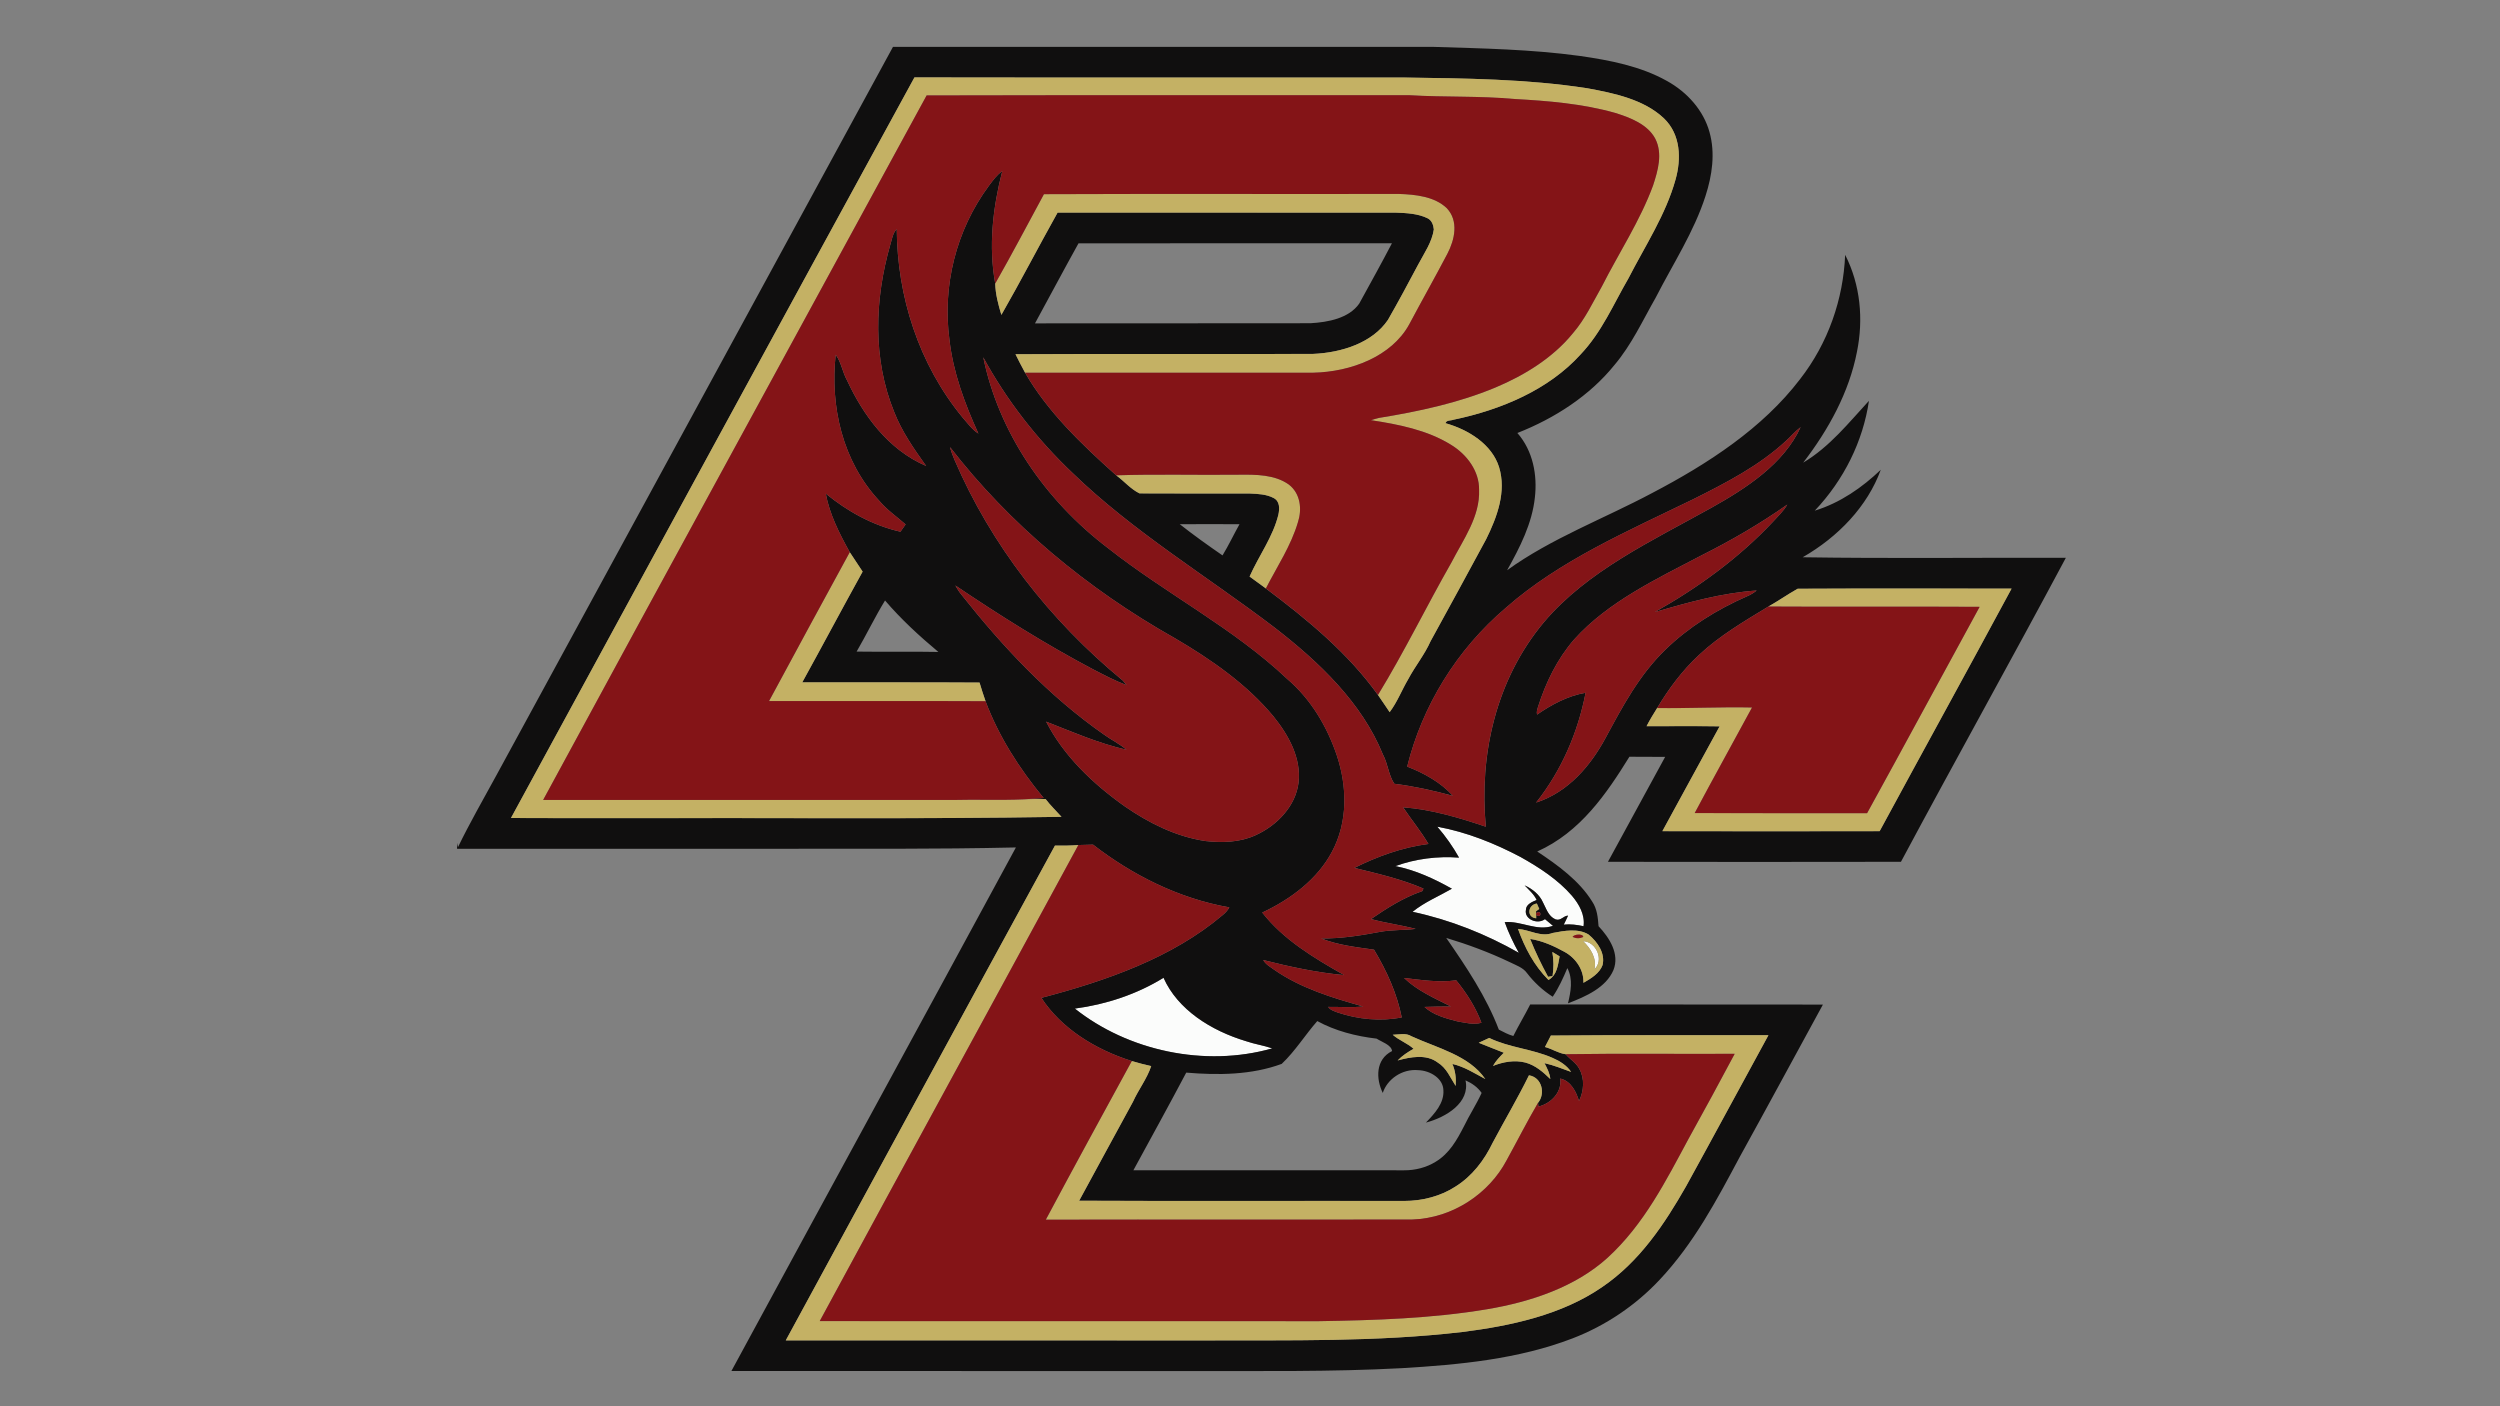 <?xml version="1.0" encoding="utf-8"?>
<!-- Generator: Adobe Adobe Illustrator 24.2.0, SVG Export Plug-In . SVG Version: 6.00 Build 0)  -->
<svg version="1.1" id="Layer_1" xmlns="http://www.w3.org/2000/svg" xmlns:xlink="http://www.w3.org/1999/xlink" x="0px" y="0px"
	 width="1920px" height="1080px" viewBox="0 0 1920 1080" style="enable-background:new 0 0 1920 1080;" xml:space="preserve">
<rect x="0" y="0" width="1920" height="1080" fill="#808080" stroke="none"/>
<style type="text/css">
	.st0{fill:#FBFCFB;}
	.st1{fill:#100F0F;}
	.st2{fill:#C4B164;}
	.st3{fill:#841417;}
</style>
<g>
	<g id="Capa_x0020_1">
		<g id="Boston_x0020_College_x0020_Eagles.cdr">
			<path class="st0" d="M1103.85,634.91c22.62,4.11,43.98,12.76,63.87,23.23c14.59,8.16,28.84,17.46,39.54,29.8
				c5.61,6.63,10.11,14.78,8.9,23.38c-4.99-1.06-10.06-1.75-15.2-1.21c1.18-2.29,2.28-4.6,3.32-6.92c-3.64,0.1-5.6,4.3-9.66,2.88
				c-5.58-2.38-7.13-8.42-9.65-13.07c-2.56-5.88-7.99-10.28-14.08-13.06c3.34,3.55,7.23,6.8,9.24,11.24
				c-3.64,1.52-8.18,3.42-8.23,7.63c-1.46,7.06,8.83,11.53,14.63,7.07c2.07,1.67,4.14,3.38,6.15,5.15
				c-12.39,4.38-24.36-3.92-37.07-2.84c2.9,8.1,6.64,15.95,10.85,23.58c-25.19-14.3-52.65-25.35-81.61-31.51
				c9.01-7.34,20.09-11.91,30.21-17.73c-13.47-7.57-27.83-14.26-43.39-17.37c15.39-5.61,32.36-7.76,48.87-6.5
				C1115.84,650.26,1110.25,642.3,1103.85,634.91L1103.85,634.91z M825.49,774.6c24.23-3.22,47.81-11.12,68.1-23.65
				c10.93,24.5,36.45,40.57,63.26,48.65c6.6,2.29,13.64,3.29,20.26,5.56C925.14,819.91,866.17,806.94,825.49,774.6L825.49,774.6z
				 M1215.81,722.82c10.46,0.44,16.13,14.93,8.71,21.58C1226.38,736.13,1221.87,728.58,1215.81,722.82z"/>
			<path class="st1" d="M685.81,36h415.01c37.51,1.19,75.21,1.86,112.42,6.95c23.07,3.31,46.62,7.86,66.75,19.1
				c15.92,8.71,28.38,22.91,32.9,39.4c4.57,16.2,2.03,33.32-3.09,49.15c-8.81,27.44-25.01,52.15-38.18,77.91
				c-10.06,17.62-18.49,36.22-31.91,52.04c-18.84,23.25-45.36,40.58-74.36,51.99c12.05,13.76,15.41,32.4,13.44,49.52
				c-2.11,19.89-11.46,38.28-21.31,55.86c33.94-24.52,74.36-39.53,111.52-59.35c43.03-22.55,84.72-49.75,113.38-87.28
				c21.71-27.85,33.3-61.57,34.7-95.58c11.79,23.12,14.14,49.59,9.06,74.5c-6,30.88-21.63,59.57-41.29,85.11
				c20.47-12.26,34.97-30.67,50.51-47.5c-4.57,31.01-19.15,60.64-41.61,84.37c19.68-6.05,36.5-17.89,50.7-31.42
				c-10.23,28.08-32.66,51.52-59.98,67.2c67.32,1.06,134.73,0.21,202.1,0.42c-41.68,78.05-84.9,155.44-126.64,233.47
				c-75.02,0.15-150.02,0.13-225.03,0c14.67-26.84,29.24-53.75,43.94-80.59c-9.16-0.08-18.29,0.02-27.45-0.1
				c-17.49,28.25-37.62,57.94-70.8,72.77c16.05,10.68,32.23,22.41,42.16,38.38c3.87,5.72,4.44,12.45,4.93,18.98
				c8.54,9.09,16.3,21.43,11.46,33.67c-5.73,13.51-21.14,20.31-34.93,25.58c2.13-8.9,4.01-18.45-0.48-27.06
				c-3.2,7.57-6.58,15.08-11.25,22c-7.74-4.94-14.4-11.16-19.79-18.22c-3.07-4.3-8.63-6.05-13.34-8.42
				c-15.6-7.44-31.95-13.51-48.65-18.54c15.52,22.41,30.83,45.29,40.41,70.43c3.59,1.81,7.13,3.82,11.12,4.9
				c4.08-8.17,8.84-16.05,12.96-24.19c74.94,0.06,149.87-0.08,224.81,0.06c-21.37,39.07-42.48,78.26-64.02,117.25
				c-17.49,32.82-35.14,66.21-61.4,94.12c-18.21,19.41-41.1,35.09-66.98,45.04c-41.38,15.89-86.71,20.21-131.15,22.84
				c-54.26,2.9-108.6,2.1-162.94,2.21c-117.26-0.02-234.53,0.04-351.79-0.04c72.67-134.1,145.89-267.96,218.5-402.1
				c-61.23,1.42-122.49,0.94-183.74,1.02c-81.82,0-163.63-0.04-245.45,0.02v-4.54l0.69,3.31c9.03-18.68,19.48-36.75,29.41-55.02
				C482.62,409.07,584.38,222.6,685.81,36L685.81,36z M702.3,59.44L702.3,59.44C598.76,248.91,495.58,438.59,392.42,628.22
				c29.18,0.22,58.37,0.04,87.55,0.1c111.75-0.33,223.53,0.85,335.26-1c-4.06-4.59-8.58-8.82-12.24-13.68
				c-5.6-0.06-11.18-0.02-16.77,0.25c5.09-0.38,10.19-0.77,15.28-1.06c-18.73-22.63-34.54-47.42-44.61-74.3
				c-1.63-4.77-3.22-9.52-4.61-14.31c-45.4-0.33-90.77-0.03-136.17-0.16c15.62-28.29,30.73-56.8,46.37-85.05
				c-3.26-5-6.6-9.95-9.88-14.93c-7.95-14.3-15.46-29.07-18.42-44.98c16.45,13.45,35.73,24.33,57.36,29.25
				c1-1.4,2.97-4.21,3.96-5.61c-6.77-5.92-14.3-11.11-20.05-17.93c-28.74-30.73-37.89-73.04-33.66-112.39
				c4.38,5.92,5.16,13.35,8.74,19.7c12.32,26.5,31.31,53.07,60.74,65.74c-9.34-13.09-18.63-26.4-24.44-41.22
				c-16.77-41-15.11-86.53-3.17-128.42c1.39-4.19,1.78-8.88,5.03-12.34c0.36,51.44,16.64,103.67,50.83,145.09
				c3.72,4.19,6.99,8.88,11.9,12.03c-10.53-23.06-19.39-47-22.23-71.97c-5.52-41.06,4.85-84.03,30.35-118.46
				c3-3.98,5.92-8.15,10.19-11.14c-7.27,28.15-10.66,57.66-5.41,86.33c0.17,8.13,2.36,16.26,4.71,24.1
				c14.88-25.96,28.56-52.48,43.18-78.57c86.63,0.06,173.25,0,259.86,0.02c8.2,0.31,16.85,0.71,24.23,4.3
				c3.45,1.69,4.5,5.32,4.87,8.61c-1.4,9.82-7.47,18.32-12.08,27.1c-7.55,14.2-15.16,28.4-23.19,42.41
				c-11.97,17.66-35.67,25.17-57.49,26.09c-76.18,0.27-152.36-0.19-228.52,0.24c2.32,4.78,4.82,9.49,7.36,14.2
				c17.42,30.17,43.51,55.11,69.98,78.8c6.11,4.44,11.04,10.53,17.89,13.88c28.27,0.21,56.53,0,84.78,0.1
				c6.15,0.27,12.73,0.54,18.16,3.42c4.99,2.52,4.65,8.26,3.76,12.66c-4.08,17.05-15.07,31.71-22.16,47.7
				c4.19,3.01,8.31,6.09,12.5,9.13c32.08,24.02,63.33,49.88,86.1,81.8c3.06,4.36,5.96,8.82,8.98,13.2
				c5.94-7.92,9.35-17.05,14.32-25.44c5.25-9.9,12.54-18.75,17.07-28.98c14.35-26.09,28.56-52.22,42.71-78.4
				c8.46-17.12,15.67-36.59,9.92-55.38c-5.39-17.26-23.07-28.62-41.13-33.73c0.64-2.5,4.13-1.82,6.15-2.67
				c36.79-7.65,73.12-23.12,97.52-50.06c16.36-17.2,25.33-38.7,36.87-58.59c12.81-24.95,28.69-48.96,36.15-75.88
				c4.42-15.72,4.04-34.45-8.92-46.9c-15.33-14.5-37.98-19.27-58.89-23.12c-46.45-7.18-93.75-7.59-140.73-8.24
				C952.97,59.46,827.65,59.67,702.3,59.44L702.3,59.44z M828.28,186.9L828.28,186.9c-11.34,20.39-22.23,40.99-33.41,61.45
				c70.52-0.15,141.05,0.08,211.55-0.11c13.66-0.77,29.6-3.81,37.47-15.08c8.46-15.39,16.98-30.76,25.12-46.33
				C988.76,186.88,908.52,186.74,828.28,186.9L828.28,186.9z M755.14,274.4L755.14,274.4c11.74,57.19,46.96,109.49,95.97,146.68
				c44.34,34.95,96.37,61.47,137.22,100.13c18.55,15.78,30.81,36.78,38.25,58.64c8.12,24.12,8.71,51.31-3.64,74.35
				c-11.02,20.79-31.27,36.26-53.53,46.64c16.09,20.7,39.66,34.9,62.99,48.06c-21.11-1.98-41.85-6.42-62.25-11.61
				c1.84,3.42,5.6,5.36,8.75,7.68c20.05,13.89,44.23,21.36,68.06,28.01c-8.92,0.9-17.93,0.24-26.89,0.31
				c1.55,2.52,4.76,3.32,7.46,4.38c15.56,5.21,32.73,6.86,49.02,3.75c-3.6-18.33-11.53-35.78-21.3-52.06
				c-13.65-1.98-27.76-3.5-40.57-8.64c15.08,0.17,29.94-2.17,44.64-4.96c9.2-1.77,18.65-1.25,27.91-2.38
				c-11.31-3-23.05-4.46-34.29-7.55c12.22-8.4,24.91-16.51,39.35-21.45c0.25-0.48,0.72-1.48,0.95-1.96
				c-16.94-7.27-35.12-11.49-53.09-15.87c17.63-8.82,36.83-15.81,56.88-18.39c-5.73-9.82-13.13-18.68-19.45-28.17
				c21.95,1.67,43.01,8.01,63.54,14.91c-5.18-54.78,7.55-112.82,44.72-157.18c33.15-39.18,82.57-62.18,128.01-87.49
				c27.7-15.45,56.07-34.01,69.03-62.18c-4.27,3.17-7.53,7.25-11.44,10.72c-20.43,18.91-46.04,32.18-71.4,44.81
				c-49.9,24.33-102.21,46.85-143.34,83.04c-38.27,32.45-64.49,75.85-75.99,122.12c13.2,5.13,25.99,12.28,35.12,22.48
				c-14.76-4.06-29.75-7.36-45.02-9.3c-4.48-6.82-4.88-15.41-8.79-22.6c-16.01-39.43-48.57-70.66-83.2-97.4
				c-51.74-39.4-108.58-73.62-154.96-118.56C796.12,337.13,772.86,306.95,755.14,274.4L755.14,274.4z M729.6,343.35L729.6,343.35
				c0.89,3.42,2.11,6.76,3.55,10.03c27.76,64.55,72.71,122.83,129.19,169.31c0.72,0.86,2.18,2.63,2.9,3.52
				c-8.99-3.4-17.42-7.88-25.86-12.22c-36.68-19.39-71.61-41.39-105.68-64.35c1.34,2.38,2.77,4.73,4.53,6.88
				c31.51,39.76,66.77,77.79,109.76,107.73c5.56,4.04,11.97,7.07,17.15,11.57c-21.47-4.94-41.48-13.67-61.7-21.6
				c13.27,26.05,35.64,47.56,60.36,65.06c18.23,12.62,39.01,23.17,61.85,26.63c12.94,1.48,26.7,1.04,38.54-4.42
				c17.09-7.74,30.96-22.83,33.09-40.41c2.2-18.6-7.48-36.36-19.3-50.94c-20.36-24.58-47.64-43.57-75.87-60.11
				C834.75,452.11,775.17,402.32,729.6,343.35L729.6,343.35z M1306.79,426.51L1306.79,426.51c-34.87,18.26-71.82,35.72-97.77,64.51
				c-13.23,15.24-21.91,33.32-27.82,51.84c-0.57,1.94-1.31,3.96-0.74,5.97c11.06-7.68,23.45-14.35,37.28-16.79
				c-5.83,30.11-18.29,59.47-38.02,84.35c25.08-8.16,41.99-28.63,53.35-49.63c12.88-23.85,25.75-48.27,45.97-67.83
				c17.76-17.28,39.5-30.84,62.88-41.06c2.62-1.09,5.01-2.61,7.19-4.36c-26.87,1.86-52.73,9.17-78.25,16.56
				c33.68-18.91,64.85-41.78,90.62-69.18c3.91-4.32,8.31-8.36,11.16-13.37C1351.89,402.11,1329.75,415,1306.79,426.51
				L1306.79,426.51z M906.09,402.61L906.09,402.61c10.59,8.36,21.65,16.24,32.81,23.94c4.74-7.8,8.59-16.01,13.03-23.94
				C936.64,402.49,921.35,402.49,906.09,402.61z M1358.13,465.81L1358.13,465.81c-18.63,11.36-37.72,22.52-53.37,37.28
				c-12.9,11.99-23.26,26-32.08,40.68c-2.87,4.58-5.69,9.18-8.14,13.97c18.69,0,37.4-0.19,56.11,0.1
				c-14.8,26.77-29.2,53.7-43.96,80.5c55.61,0.11,111.24,0.13,166.87,0c33.64-62.16,67.79-124.09,101.32-186.29
				c-54.76,0.04-109.53-0.19-164.29,0.11C1372.93,456.45,1365.78,461.51,1358.13,465.81L1358.13,465.81z M657.88,500.42
				L657.88,500.42c20.93,0.32,41.86-0.15,62.79,0.27c-14.67-12.25-28.73-25.21-40.96-39.52
				C671.88,473.96,665.43,487.46,657.88,500.42z M1103.85,634.91L1103.85,634.91c6.4,7.39,11.99,15.35,16.7,23.75
				c-16.51-1.26-33.47,0.88-48.87,6.5c15.56,3.11,29.92,9.8,43.39,17.37c-10.13,5.82-21.21,10.39-30.21,17.73
				c28.96,6.17,56.43,17.22,81.61,31.51c-4.21-7.63-7.95-15.47-10.85-23.58c12.71-1.08,24.68,7.22,37.07,2.84
				c-2.01-1.77-4.08-3.48-6.15-5.15c-5.8,4.46-16.09-0.02-14.63-7.07c0.04-4.21,4.59-6.11,8.23-7.63c-2.01-4.44-5.9-7.68-9.24-11.24
				c6.08,2.78,11.52,7.18,14.08,13.06c2.52,4.65,4.06,10.68,9.65,13.07c4.06,1.42,6.02-2.78,9.66-2.88
				c-1.04,2.32-2.13,4.63-3.32,6.92c5.13-0.54,10.21,0.15,15.2,1.21c1.2-8.61-3.29-16.76-8.9-23.38
				c-10.69-12.34-24.95-21.64-39.54-29.8C1147.83,647.67,1126.47,639.02,1103.85,634.91L1103.85,634.91z M810.2,649.42L810.2,649.42
				c-69.12,126.57-137.86,253.32-206.73,380c106.84,0.06,213.66,0,320.5,0.03c66.37-0.24,133.04,1.23,199.03-6.48
				c37.62-4.75,76.27-13.14,107.14-34.3c29.16-19.72,48.25-48.7,64.72-77.54c21.29-38.62,42.12-77.44,63.3-116.12
				c-55.69,0.17-111.4-0.29-167.1,0.29c-1.46,2.96-2.96,5.88-4.53,8.78c5.43,1.44,10.25,4.81,15.86,5.55
				c3.26,3.88,8.14,6.61,10.47,11.17c4.33,7.67,3.55,17.06-0.17,24.81c-2.09-6.98-6.08-15.38-14.48-17.3
				c1.59,9.9-6.47,19.02-16.7,21.54l-0.31-2.89c5.73-6.82,3.26-19.5-6.96-21.13c-8.64,17.62-18.73,34.59-27.95,51.96
				c-6.3,13.09-15.54,25.46-28.67,33.61c-11.38,7.36-25.4,10.93-39.27,10.93c-83.18-0.17-166.36,0.23-249.55-0.19
				c13.81-25.35,27.49-50.73,41.36-76.06c4.19-9.28,10.78-17.7,13.96-27.33c-5.04-1.09-10-2.42-14.91-3.88
				c-27.99-8.8-54.15-25.08-69.43-48.52c49.96-13.12,100.51-30.8,139.14-63.51c2.16-1.67,3.94-3.69,5.22-5.97
				c-39.01-6.88-74.63-24.94-104.68-48.19c-3.76,0.11-7.53,0.21-11.3,0.31C822.19,649.43,816.18,649.55,810.2,649.42L810.2,649.42z
				 M1179.82,705.24L1179.82,705.24l-0.06-2.48c4.59,2.9,4.19-4.73-0.04-1.39v-1.6l2.43-1.69c-0.45-1.04-1.38-3.13-1.84-4.17
				C1173.28,694.78,1172.19,704.68,1179.82,705.24L1179.82,705.24z M1165.84,713.42L1165.84,713.42
				c5.04,14.2,12.29,28.08,23.39,39.2c6.74-3.81,7.27-11.72,8.56-18.14c-1.88-1.13-3.74-2.25-5.6-3.38
				c1.1,6.13,1.1,12.38,0.17,18.52c-0.87,0.16-2.58,0.43-3.45,0.56c-5.11-9.47-9.83-19.16-13.76-29.09
				c9.5,1.44,18.29,5.48,26.45,9.97c8.95,4.94,14.86,14.16,14.46,23.77c5.94-3.42,12.39-7.3,14.72-13.68
				c2.13-8.96-3.74-17.68-10.79-23.46c-8.09-4.9-18.65-2.86-27.55-1.17C1183.45,719.96,1174.79,714.06,1165.84,713.42
				L1165.84,713.42z M1078.31,751.08L1078.31,751.08c10.06,9.74,23.4,15.53,36.03,21.92c-6.78-0.02-13.58,0.08-20.32,0.33
				c6.7,6.22,16.39,8.8,25.39,11.12c5.97,0.96,12.33,2.81,18.33,1.02c-4.35-11.78-11.29-22.62-19.37-32.59
				C1104.99,754.76,1091.59,752.6,1078.31,751.08z M825.49,774.6L825.49,774.6c40.68,32.34,99.65,45.31,151.62,30.55
				c-6.62-2.27-13.66-3.27-20.26-5.56c-26.81-8.09-52.33-24.15-63.26-48.65C873.3,763.48,849.72,771.38,825.49,774.6L825.49,774.6z
				 M984.36,817.05L984.36,817.05c-23.11,8.56-48.82,8.8-73.33,6.72c-13.25,25.12-27.03,50.02-40.59,75
				c69.31,0.02,138.6-0.03,207.91,0.02c8.52,0.06,17.08-2.14,24.14-6.5c10.62-6.31,16.53-16.99,21.74-27.12
				c4.22-8.74,9.64-16.98,13.66-25.81c-2.99-4.32-7.38-7.44-12.37-9.66c3.62,17.06-14.76,28.3-30.42,32.46
				c6.72-6.96,14.06-14.93,13.43-24.81c-0.15-9.13-10.19-15.24-19.5-15.47c-12.26-1.11-23.7,6.98-27.06,17.49
				c-5.27-10.72-5.71-25.73,7.13-32.16c-0.45-4.69-7.87-6.96-11.9-9.55c-15.88-1.84-31.72-5.92-45.53-13.47
				C1002.26,794.9,994.83,807.14,984.36,817.05L984.36,817.05z M1069.62,794.7L1069.62,794.7c4.76,4.23,11.23,6.46,15.99,10.76
				c-4.44,2.54-8.76,5.35-12.23,8.97c9.85-2.67,21.86-5.03,30.6,1.46c7.06,4.3,9.85,11.76,13.97,18.12
				c0.44-5.75-0.19-11.53-2.54-16.91c9.3,2.15,17.13,7.25,25.29,11.61c-12.41-18.19-36.88-23.77-56.71-32.87
				C1079.72,793.07,1074.39,794.6,1069.62,794.7L1069.62,794.7z M1135.67,800.85L1135.67,800.85c6.39,2.65,12.86,5.07,19.28,7.65
				c-3.15,3.11-6.24,6.34-8.35,10.14c7.76-3.15,16.6-4.72,24.95-2.59c7.76,2.14,13.7,7.42,19.07,12.66
				c-0.31-4.38-2.5-8.34-4.46-12.22c7.06,1.56,13.68,4.34,20.45,6.74c-3.24-4.92-8.55-8.3-14.13-10.72
				c-15.56-6.93-33.45-7.9-48.76-15.38C1141.02,798.35,1138.36,799.6,1135.67,800.85L1135.67,800.85z"/>
			<path class="st2" d="M1165.84,713.42c8.95,0.64,17.61,6.53,26.6,3.1c8.9-1.69,19.46-3.73,27.55,1.17
				c7.04,5.78,12.92,14.5,10.79,23.46c-2.32,6.38-8.78,10.27-14.72,13.68c0.4-9.61-5.52-18.83-14.46-23.77
				c-8.16-4.49-16.95-8.53-26.45-9.97c3.94,9.93,8.65,19.62,13.76,29.09c0.87-0.13,2.58-0.4,3.45-0.56
				c0.93-6.15,0.93-12.39-0.17-18.52c1.86,1.13,3.72,2.25,5.6,3.38c-1.29,6.42-1.82,14.33-8.56,18.14
				C1178.13,741.5,1170.88,727.62,1165.84,713.42L1165.84,713.42z M869.21,814.88c4.91,1.46,9.88,2.78,14.91,3.88
				c-3.18,9.63-9.77,18.05-13.96,27.33c-13.87,25.33-27.55,50.71-41.36,76.06c83.18,0.42,166.36,0.02,249.55,0.19
				c13.87,0,27.89-3.57,39.27-10.93c13.13-8.15,22.37-20.52,28.67-33.61c9.22-17.37,19.3-34.34,27.95-51.96
				c10.22,1.63,12.69,14.31,6.96,21.13c-8.52,14.55-16.07,29.56-24.21,44.29c-13.32,25.16-41.1,44.33-72.38,45.33
				c-93.79,0.21-187.6-0.08-281.42,0.13C824.88,895.97,847.12,855.47,869.21,814.88L869.21,814.88z M1135.67,800.85
				c2.69-1.25,5.35-2.5,8.06-3.71c15.31,7.47,33.19,8.44,48.76,15.38c5.58,2.42,10.89,5.8,14.13,10.72
				c-6.77-2.4-13.39-5.19-20.45-6.74c1.97,3.88,4.15,7.84,4.46,12.22c-5.37-5.24-11.31-10.53-19.07-12.66
				c-8.35-2.13-17.18-0.55-24.95,2.59c2.11-3.8,5.2-7.03,8.35-10.14C1148.52,805.92,1142.06,803.5,1135.67,800.85L1135.67,800.85z
				 M1069.62,794.7c4.78-0.1,10.11-1.63,14.38,1.14c19.83,9.11,44.29,14.68,56.71,32.87c-8.16-4.36-15.99-9.45-25.29-11.61
				c2.35,5.38,2.98,11.17,2.54,16.91c-4.13-6.36-6.92-13.82-13.97-18.12c-8.74-6.5-20.74-4.13-30.6-1.46
				c3.47-3.63,7.78-6.44,12.23-8.98C1080.84,801.16,1074.37,798.93,1069.62,794.7L1069.62,794.7z M1179.82,705.24
				c-7.63-0.56-6.53-10.46,0.49-11.32c0.46,1.04,1.39,3.13,1.84,4.17l-2.43,1.69v1.6l0.04,1.39L1179.82,705.24L1179.82,705.24z
				 M810.2,649.42c5.98,0.13,11.99,0.02,17.97-0.43c-66.07,121.93-132.65,243.63-198.62,365.62c127.79,0.08,255.59-0.02,383.38,0.06
				c43.18-0.71,86.61-2.04,129.17-9.17c33.83-5.71,67.87-17.14,92.63-39.64c28.08-25.75,44.83-59.28,62.14-91.39
				c12.03-21.62,23.75-43.35,35.38-65.14c-43.28,0.23-86.59-0.36-129.85,0.31c-5.6-0.74-10.42-4.11-15.86-5.55
				c1.57-2.9,3.06-5.82,4.53-8.78c55.69-0.57,111.4-0.11,167.1-0.29c-21.19,38.68-42.01,77.5-63.3,116.12
				c-16.47,28.84-35.57,57.82-64.72,77.54c-30.87,21.15-69.52,29.55-107.14,34.3c-65.99,7.7-132.65,6.24-199.03,6.48
				c-106.84-0.03-213.66,0.04-320.5-0.03C672.34,902.73,741.08,775.99,810.2,649.42L810.2,649.42z M1358.13,465.81
				c7.65-4.3,14.8-9.36,22.48-13.66c54.76-0.31,109.52-0.08,164.29-0.11c-33.54,62.2-67.68,124.13-101.32,186.29
				c-55.62,0.13-111.26,0.11-166.87,0c14.76-26.79,29.16-53.73,43.96-80.5c-18.71-0.29-37.43-0.1-56.11-0.1
				c2.46-4.79,5.27-9.39,8.14-13.97c24.29,0.32,48.57-0.96,72.86-0.43c-14.61,27.06-29.6,53.94-44.02,81.09
				c44.13,0.21,88.26,0,132.39,0.1c29.03-52.72,57.56-105.69,86.43-158.49C1466.28,465.71,1412.19,466.16,1358.13,465.81
				L1358.13,465.81z M652.62,424.07c3.27,4.98,6.62,9.93,9.88,14.93c-15.65,28.25-30.75,56.76-46.37,85.05
				c45.4,0.13,90.77-0.17,136.17,0.16c1.39,4.8,2.98,9.55,4.61,14.31c-55.42-0.27-110.84-0.02-166.26-0.13
				C611.11,500.21,631.89,462.16,652.62,424.07z M857.25,365.04c31.38-1.04,62.82-0.1,94.22-0.48c13.04-0.13,27.49-0.15,38.29,7.51
				c9.11,6.95,10.27,19.08,7.09,28.9c-5.27,18.02-16.01,34.16-24.65,50.94c-4.19-3.04-8.31-6.11-12.5-9.13
				c7.09-15.99,18.08-30.65,22.16-47.7c0.89-4.4,1.23-10.14-3.76-12.66c-5.43-2.88-12.01-3.15-18.16-3.42
				c-28.25-0.1-56.51,0.11-84.78-0.1C868.28,375.58,863.36,369.49,857.25,365.04L857.25,365.04z M801.75,149.12
				c90.83-0.38,181.67-0.02,272.5-0.19c12.92,0.4,27.57,1.96,36.94,10.99c9.27,9.86,6.03,24.23,0.43,34.93
				c-9.53,18.22-19.71,36.14-29.35,54.3c-13.53,24.64-44.74,36.47-73.77,37.09c-73.73,0.04-147.48,0.06-221.23,0
				c-2.54-4.71-5.04-9.42-7.36-14.2c76.16-0.43,152.34,0.04,228.52-0.24c21.82-0.92,45.53-8.43,57.49-26.09
				c8.04-14.01,15.65-28.21,23.19-42.41c4.61-8.78,10.68-17.28,12.08-27.1c-0.36-3.29-1.42-6.92-4.87-8.61
				c-7.38-3.59-16.02-4-24.23-4.3c-86.61-0.02-173.23,0.04-259.86-0.02c-14.61,26.09-28.29,52.61-43.17,78.57
				c-2.35-7.84-4.55-15.97-4.71-24.1C777.24,195.08,789.35,172.03,801.75,149.12L801.75,149.12z M702.3,59.44
				c125.34,0.23,250.66,0.02,376.01,0.1c46.98,0.65,94.28,1.06,140.73,8.24c20.91,3.85,43.56,8.61,58.89,23.12
				c12.96,12.45,13.34,31.18,8.92,46.9c-7.46,26.93-23.34,50.93-36.15,75.88c-11.55,19.89-20.51,41.39-36.87,58.59
				c-24.4,26.94-60.73,42.41-97.52,50.06c-2.03,0.85-5.52,0.17-6.15,2.67c18.06,5.11,35.73,16.47,41.13,33.73
				c5.76,18.79-1.45,38.26-9.92,55.38c-14.14,26.17-28.35,52.31-42.71,78.4c-4.53,10.23-11.82,19.08-17.07,28.98
				c-4.97,8.4-8.37,17.52-14.32,25.44c-3.02-4.38-5.92-8.84-8.98-13.2c20.28-33.2,37.19-68.02,56.41-101.74
				c9.18-17.76,22.05-35.34,21.23-55.78c0.24-14.09-9.06-27.06-21.69-34.69c-18.1-11.24-40.05-15.57-61.32-18.81
				c2.03-0.63,4.04-1.28,6.15-1.75c30.51-4.96,61.04-11.51,89.33-23.31c22.94-9.6,44.47-23.11,59.6-41.72
				c9.39-10.89,15.31-23.75,22.25-35.97c13.11-25.84,29.37-50.46,39.32-77.55c3.74-11.47,7.51-24.38,1.69-35.86
				c-5.79-10.95-18.9-16.11-30.82-19.83c-25.1-7.11-51.51-9.24-77.62-10.7c-26.66-2.44-53.5-1.27-80.2-2.88
				c-123.65,0.15-247.32-0.18-370.97,0.15c-98.13,180.38-196.7,360.56-294.51,541.07c104.81,0.08,209.62,0.06,314.43,0.02
				c18.23-0.5,36.45,0.32,54.66-0.48c5.58-0.27,11.16-0.31,16.77-0.25c3.66,4.86,8.18,9.09,12.24,13.68
				c-111.72,1.85-223.51,0.67-335.26,1c-29.18-0.06-58.37,0.11-87.55-0.1C495.58,438.59,598.76,248.91,702.3,59.44L702.3,59.44z
				 M1207.77,719.57L1207.77,719.57c2.71,1.29,5.43,1.29,8.18,0.04C1215.81,716.78,1208.64,717.48,1207.77,719.57z M1215.81,722.82
				L1215.81,722.82c6.06,5.77,10.57,13.32,8.71,21.58C1231.94,737.75,1226.27,723.26,1215.81,722.82z"/>
			<path class="st3" d="M711.65,73.28c123.65-0.33,247.32,0,370.97-0.15c26.7,1.61,53.54,0.44,80.2,2.88
				c26.11,1.46,52.52,3.59,77.62,10.7c11.93,3.72,25.03,8.88,30.82,19.83c5.82,11.47,2.05,24.38-1.69,35.86
				c-9.95,27.09-26.21,51.71-39.32,77.55c-6.94,12.22-12.86,25.08-22.25,35.97c-15.14,18.6-36.66,32.11-59.6,41.72
				c-28.29,11.8-58.82,18.35-89.33,23.31c-2.12,0.46-4.13,1.12-6.15,1.75c21.27,3.25,43.22,7.58,61.32,18.81
				c12.62,7.63,21.93,20.6,21.69,34.69c0.83,20.44-12.05,38.02-21.23,55.78c-19.22,33.72-36.13,68.54-56.41,101.74
				c-22.77-31.91-54.02-57.78-86.1-81.8c8.64-16.78,19.39-32.92,24.65-50.94c3.19-9.82,2.03-21.95-7.09-28.9
				c-10.81-7.67-25.25-7.65-38.29-7.51c-31.4,0.38-62.84-0.56-94.22,0.48c-26.47-23.69-52.56-48.63-69.98-78.8
				c73.75,0.06,147.5,0.04,221.23,0c29.03-0.62,60.24-12.45,73.77-37.09c9.64-18.16,19.81-36.08,29.35-54.3
				c5.6-10.7,8.84-25.08-0.43-34.93c-9.37-9.03-24.02-10.59-36.94-10.99c-90.83,0.17-181.67-0.19-272.5,0.19
				c-12.39,22.91-24.51,45.96-37.4,68.63c-5.25-28.67-1.86-58.18,5.41-86.33c-4.27,2.99-7.19,7.16-10.19,11.14
				c-25.5,34.43-35.87,77.4-30.35,118.46c2.84,24.96,11.69,48.9,22.23,71.97c-4.91-3.15-8.18-7.84-11.9-12.03
				c-34.19-41.42-50.47-93.65-50.83-145.09c-3.25,3.46-3.64,8.15-5.03,12.34c-11.95,41.89-13.6,87.41,3.17,128.42
				c5.82,14.82,15.1,28.13,24.44,41.22c-29.43-12.67-48.42-39.24-60.74-65.74c-3.57-6.34-4.36-13.78-8.74-19.7
				c-4.23,39.35,4.92,81.66,33.66,112.39c5.75,6.82,13.27,12.01,20.05,17.93c-0.99,1.4-2.96,4.21-3.96,5.61
				c-21.63-4.92-40.91-15.8-57.36-29.25c2.96,15.91,10.46,30.69,18.42,44.98c-20.72,38.09-41.5,76.14-61.98,114.32
				c55.42,0.11,110.84-0.14,166.26,0.13c10.06,26.88,25.88,51.67,44.61,74.3c-5.09,0.29-10.19,0.67-15.28,1.06
				c-18.21,0.81-36.43-0.02-54.66,0.48c-104.81,0.04-209.62,0.06-314.43-0.02C514.94,433.84,613.52,253.66,711.65,73.28
				L711.65,73.28z M1078.31,751.08c13.28,1.52,26.68,3.67,40.06,1.81c8.08,9.97,15.02,20.81,19.37,32.59
				c-6,1.79-12.37-0.06-18.33-1.02c-9-2.33-18.69-4.9-25.39-11.12c6.74-0.25,13.53-0.35,20.32-0.33
				C1101.71,766.61,1088.38,760.83,1078.31,751.08z M1207.77,719.57c0.87-2.09,8.04-2.78,8.18,0.04
				C1213.21,720.86,1210.48,720.86,1207.77,719.57z M1179.71,701.37c4.23-3.34,4.63,4.29,0.04,1.39L1179.71,701.37z M828.17,648.99
				c3.77-0.1,7.53-0.19,11.3-0.31c30.05,23.25,65.68,41.32,104.68,48.19c-1.29,2.29-3.06,4.3-5.22,5.97
				c-38.63,32.7-89.18,50.39-139.14,63.51c15.28,23.45,41.44,39.72,69.43,48.52c-22.09,40.58-44.34,81.09-66.03,121.84
				c93.82-0.21,187.63,0.08,281.42-0.13c31.28-1,59.06-20.17,72.38-45.33c8.14-14.73,15.69-29.74,24.21-44.29l0.31,2.89
				c10.23-2.52,18.29-11.64,16.7-21.54c8.4,1.92,12.39,10.32,14.48,17.3c3.72-7.75,4.5-17.14,0.17-24.81
				c-2.33-4.56-7.21-7.28-10.47-11.17c43.26-0.67,86.57-0.08,129.85-0.31c-11.63,21.79-23.35,43.52-35.38,65.14
				c-17.32,32.11-34.06,65.64-62.14,91.39c-24.76,22.5-58.8,33.94-92.63,39.64c-42.56,7.13-85.99,8.45-129.17,9.17
				c-127.79-0.08-255.59,0.02-383.38-0.06C695.52,892.62,762.1,770.91,828.17,648.99L828.17,648.99z M1304.76,503.09
				c15.65-14.76,34.74-25.92,53.37-37.28c54.07,0.35,108.15-0.1,162.22,0.24c-28.88,52.8-57.4,105.76-86.43,158.49
				c-44.13-0.1-88.25,0.11-132.39-0.1c14.42-27.15,29.41-54.03,44.02-81.09c-24.29-0.53-48.57,0.75-72.86,0.43
				C1281.5,529.09,1291.86,515.08,1304.76,503.09L1304.76,503.09z M1306.79,426.51c22.96-11.51,45.1-24.4,65.84-38.99
				c-2.85,5.02-7.25,9.05-11.16,13.37c-25.77,27.4-56.94,50.27-90.62,69.18c25.52-7.4,51.38-14.7,78.25-16.56
				c-2.18,1.75-4.57,3.27-7.19,4.36c-23.38,10.22-45.12,23.79-62.88,41.06c-20.21,19.56-33.09,43.99-45.97,67.83
				c-11.36,21-28.27,41.47-53.35,49.63c19.73-24.88,32.19-54.24,38.02-84.35c-13.83,2.44-26.22,9.11-37.28,16.79
				c-0.57-2.01,0.17-4.04,0.74-5.97c5.92-18.52,14.59-36.61,27.82-51.84C1234.97,462.24,1271.92,444.77,1306.79,426.51
				L1306.79,426.51z M729.6,343.35c45.57,58.97,105.15,108.76,172.51,146.67c28.23,16.55,55.51,35.53,75.87,60.11
				c11.82,14.58,21.51,32.34,19.3,50.94c-2.13,17.58-16,32.66-33.09,40.41c-11.84,5.46-25.61,5.9-38.54,4.42
				c-22.84-3.46-43.62-14.01-61.85-26.63c-24.72-17.51-47.08-39.01-60.36-65.06c20.21,7.93,40.23,16.66,61.7,21.6
				c-5.18-4.5-11.59-7.53-17.15-11.57C805,534.3,769.73,496.27,738.23,456.51c-1.76-2.15-3.19-4.49-4.53-6.88
				c34.07,22.97,69,44.96,105.68,64.35c8.43,4.34,16.87,8.82,25.86,12.22c-0.72-0.88-2.18-2.65-2.9-3.52
				c-56.48-46.48-101.43-104.76-129.19-169.31C731.71,350.11,730.49,346.77,729.6,343.35z M755.14,274.4
				c17.72,32.55,40.98,62.72,68.7,88.97c46.39,44.94,103.23,79.17,154.96,118.56c34.64,26.75,67.19,57.97,83.2,97.4
				c3.91,7.18,4.32,15.78,8.79,22.6c15.27,1.94,30.26,5.24,45.02,9.3c-9.13-10.2-21.93-17.35-35.12-22.48
				c11.51-46.27,37.72-89.66,75.99-122.12c41.13-36.2,93.44-58.72,143.34-83.04c25.37-12.63,50.97-25.9,71.4-44.81
				c3.91-3.48,7.16-7.55,11.44-10.72c-12.96,28.17-41.34,46.73-69.03,62.18c-45.44,25.3-94.86,48.31-128.01,87.49
				c-37.17,44.37-49.9,102.4-44.72,157.18c-20.53-6.9-41.59-13.24-63.54-14.91c6.32,9.49,13.72,18.35,19.45,28.17
				c-20.05,2.57-39.24,9.57-56.88,18.39c17.97,4.38,36.15,8.61,53.09,15.87c-0.23,0.48-0.7,1.47-0.95,1.96
				c-14.44,4.94-27.13,13.05-39.35,21.45c11.25,3.09,22.98,4.55,34.29,7.55c-9.26,1.13-18.71,0.62-27.91,2.38
				c-14.69,2.78-29.56,5.13-44.64,4.96c12.81,5.15,26.92,6.67,40.57,8.64c9.77,16.28,17.7,33.73,21.3,52.06
				c-16.28,3.11-33.45,1.46-49.02-3.75c-2.71-1.06-5.92-1.86-7.46-4.38c8.97-0.08,17.97,0.59,26.89-0.31
				c-23.83-6.65-48.02-14.12-68.06-28.01c-3.15-2.33-6.91-4.27-8.75-7.68c20.4,5.19,41.14,9.62,62.25,11.61
				c-23.33-13.16-46.9-27.36-62.99-48.06c22.26-10.38,42.52-25.84,53.53-46.64c12.35-23.04,11.76-50.23,3.64-74.35
				c-7.44-21.87-19.7-42.87-38.25-58.64c-40.85-38.66-92.88-65.18-137.22-100.13C802.1,383.9,766.88,331.59,755.14,274.4
				L755.14,274.4z"/>
		</g>
	</g>
</g>
</svg>

